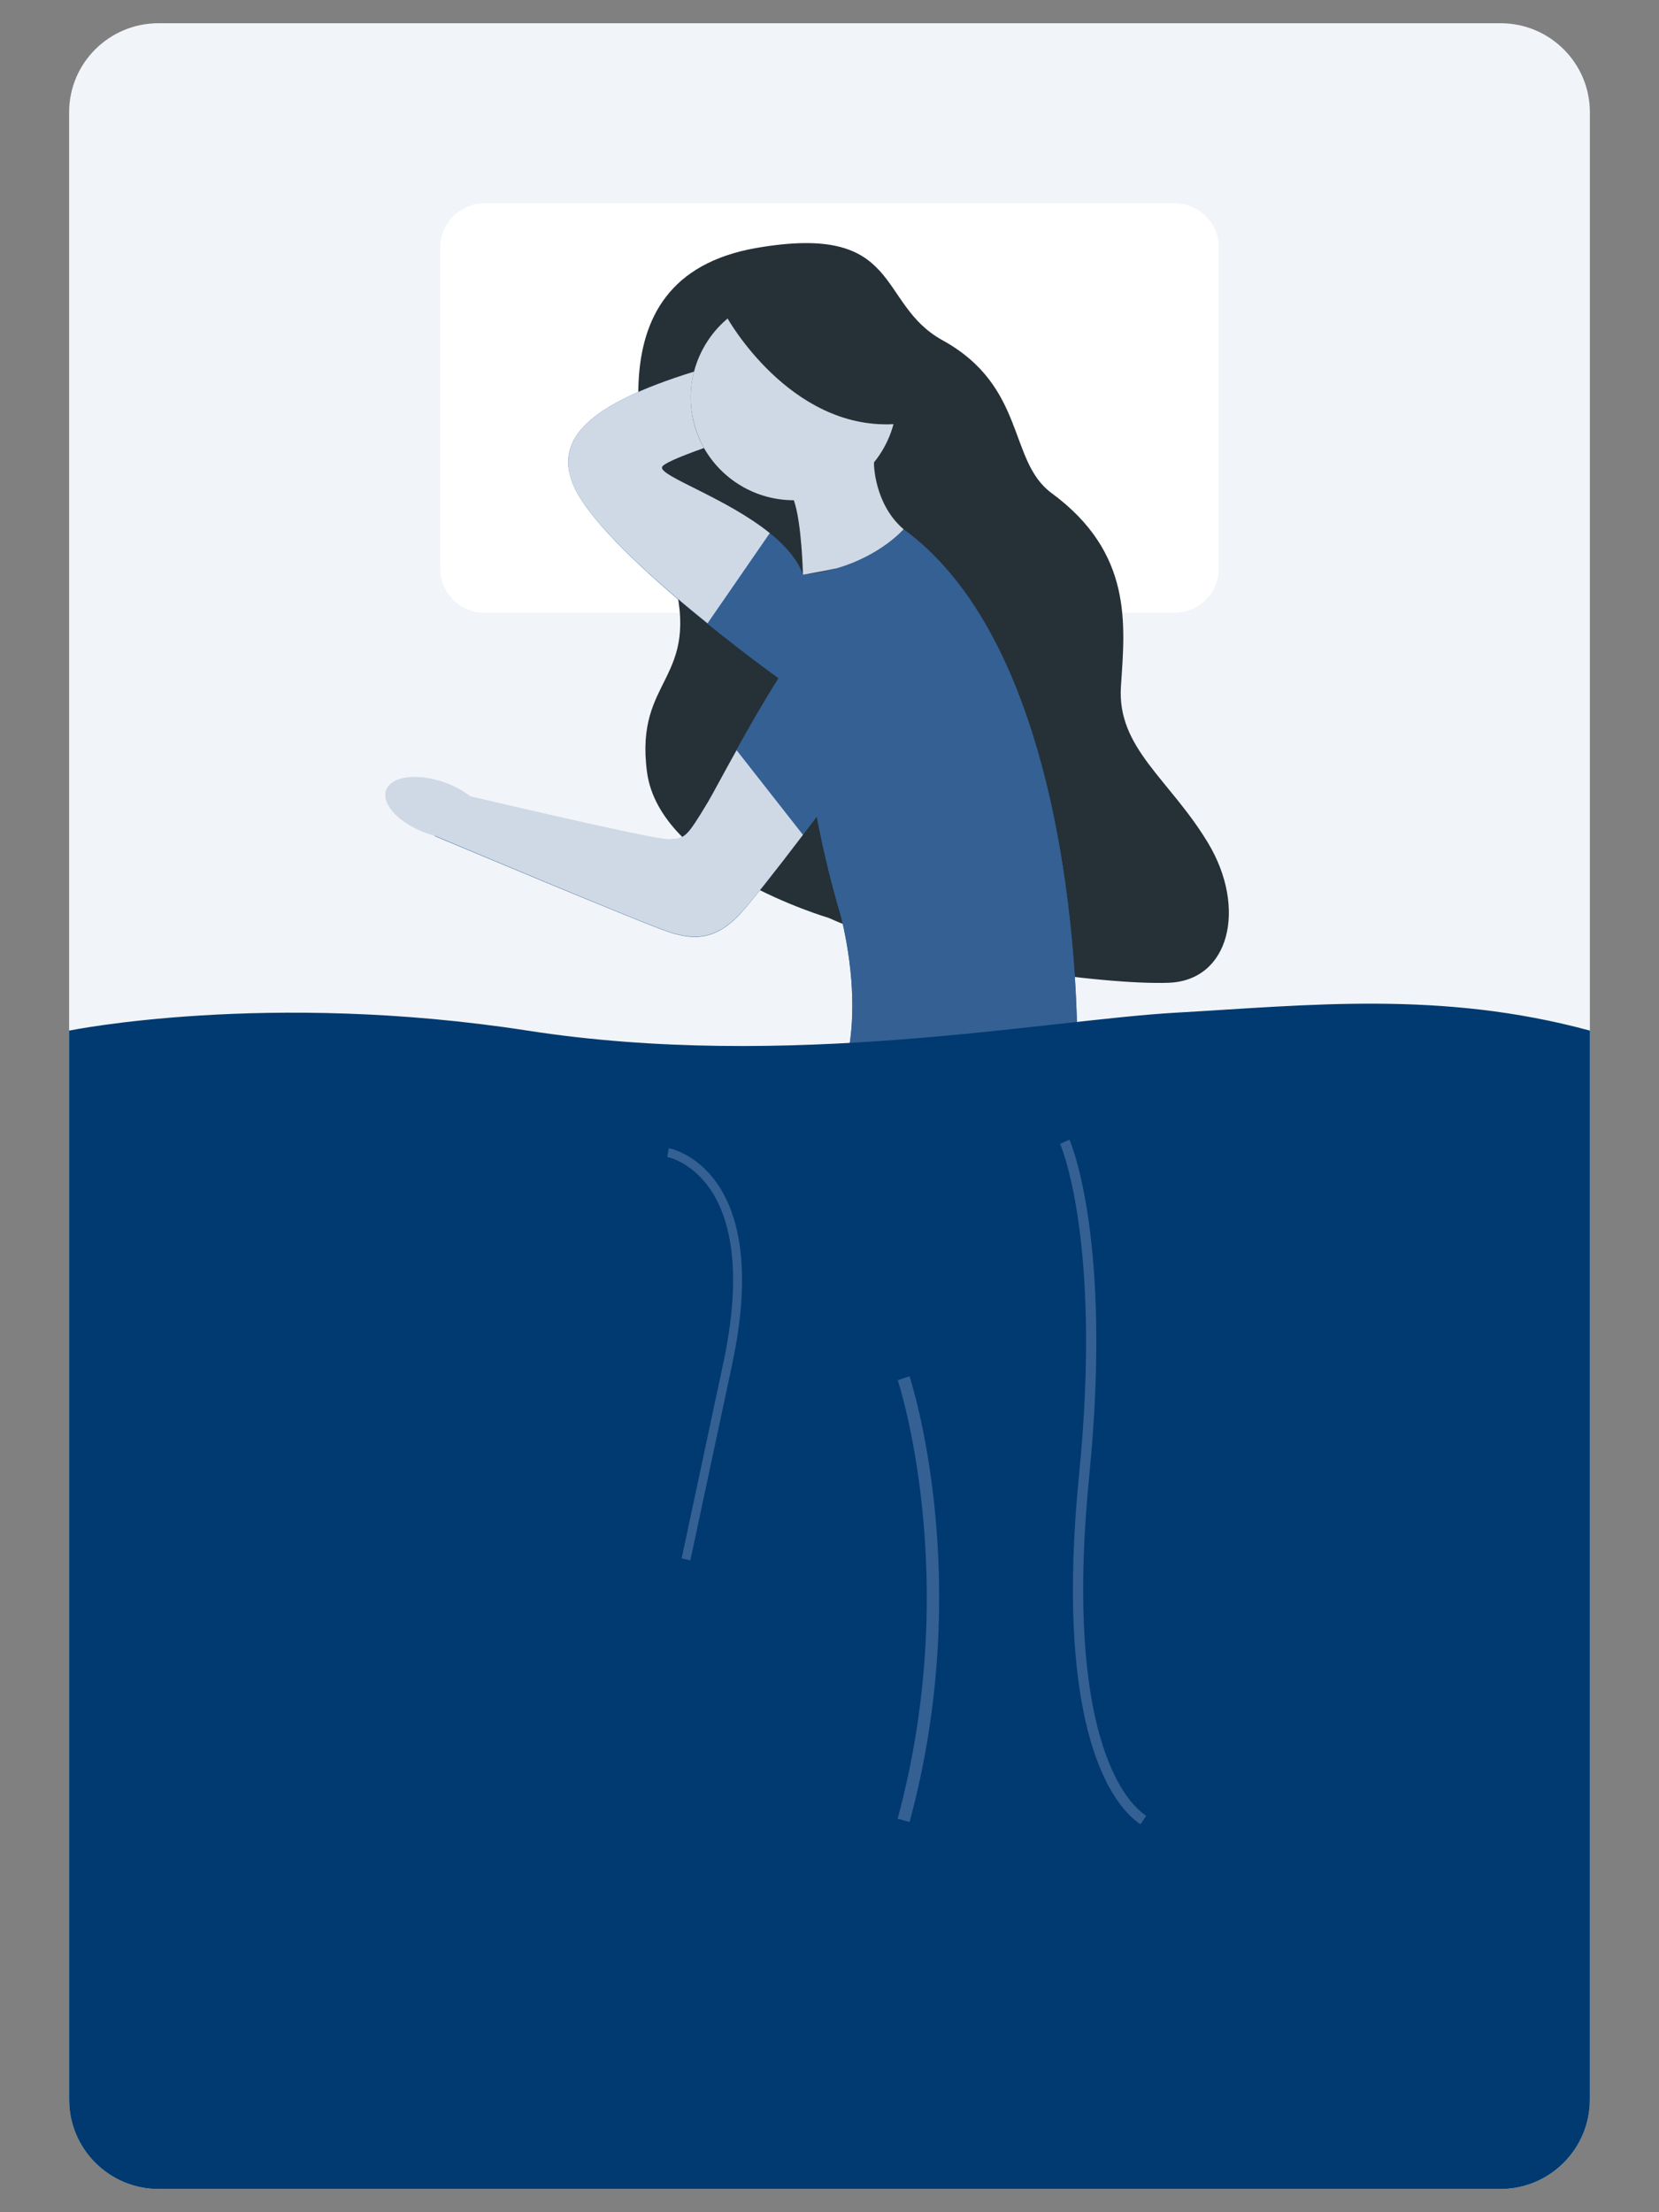 <?xml version="1.0" encoding="utf-8"?>
<!-- Generator: Adobe Illustrator 21.1.0, SVG Export Plug-In . SVG Version: 6.00 Build 0)  -->
<svg version="1.1" id="Layer_1" xmlns="http://www.w3.org/2000/svg" xmlns:xlink="http://www.w3.org/1999/xlink" x="0px" y="0px"
	 viewBox="0 0 600 800" style="enable-background:new 0 0 600 800;" xml:space="preserve">
<rect x="0" y="0" width="600" height="800" fill="#808080" stroke="none"/>
<style type="text/css">
	.st0{fill:#F1F4F8;}
	.st1{fill:#FFFFFF;}
	.st2{fill:#253137;}
	.st3{fill:#CFD9E6;}
	.st4{fill:#346094;}
	.st5{fill:#003A70;}
	.st6{fill:none;stroke:#346094;stroke-width:3.708;stroke-miterlimit:10;}
	.st7{fill:none;stroke:#346094;stroke-width:3.24;stroke-miterlimit:10;}
	.st8{fill:none;stroke:#346094;stroke-width:4.484;stroke-miterlimit:10;}
</style>
<g>
	<path class="st0" d="M542.7,8.4H57.3C39.5,8.4,25,22.8,25,40.6v718.7c0,17.8,14.5,32.3,32.3,32.3h485.4c17.8,0,32.3-14.5,32.3-32.3
		V40.6C575,22.8,560.5,8.4,542.7,8.4z"/>
	<path class="st1" d="M424.7,73.5H175.3c-8.9,0-16.1,7.2-16.1,16.1v115.9c0,8.9,7.2,16.1,16.1,16.1h249.4c8.9,0,16.1-7.2,16.1-16.1
		V89.6C440.9,80.7,433.6,73.5,424.7,73.5z"/>
	<path class="st2" d="M299.6,331.9c0,0-61-17.9-65.6-52.7s20-32.6,9.3-71.4S211,100.7,273.4,89.7c53.4-9.3,43.3,20,67.4,33.3
		c30.5,16.8,23.7,43.7,39.5,55.3c29.5,21.7,26.6,47.5,25.1,69.9c-1.5,22.4,17.7,33.6,31.6,56.8c13.9,23.2,7.9,49.7-14.5,50.4
		C400.1,356.2,336,348.3,299.6,331.9z"/>
	<ellipse transform="matrix(0.974 -0.229 0.229 0.974 -132.6 74.16)" class="st3" cx="253.8" cy="609.4" rx="12.3" ry="25"/>
	
		<ellipse transform="matrix(0.337 -0.942 0.942 0.337 -170.724 341.948)" class="st3" cx="157.4" cy="292.2" rx="9.7" ry="19"/>
	<path class="st4" d="M389.6,381.2c-0.3,0-0.5,0-0.8,0c-0.9,0-1.8,0.1-2.7,0.2c-1.3,0-2.6,0.1-3.8,0.2c-48.8,3.4-78.3,9.1-78.3,9.1
		s0.4-1.5,0.4-1.5c0.2-0.6,1.5-3.8,2.5-9.3c1.7-9.3,2.7-25.5-2.6-48c-3.8-12.8-6.7-25.1-8.9-36.6c-11.6,15.4-23.2,30.3-27.7,35.2
		c-9.7,10.4-17.9,9-25.4,6.7c-7.4-2.2-85.2-34.9-85.2-34.9l12.6-14.3c0,0,65.9,15.6,71.9,15.6c6,0,6.7-0.8,14.2-13.2
		c3.4-5.6,13.7-25.9,25.8-45.1c0,0-64.7-46.4-74.4-70.3c-6.5-16,5.1-28.6,43.8-40.6c-0.8,3-1.2,6.1-1.2,9.3c0,6.6,1.7,12.9,4.8,18.3
		c-9,3.2-15.1,5.8-15.2,7c-0.8,4.5,43.1,17.2,51,38.8c0,0,0.3,0,0.9-0.1c3.9-0.4,7.5-1.1,10.8-2.1c0.2,0,0.4,0,0.6-0.1
		c16-4.7,24.1-14.1,24.1-14.1C392.5,239.2,389.6,381.2,389.6,381.2z"/>
	<path class="st2" d="M309.6,548.6l51.6,122.6c0,0-16.4,29.5-22.4,22.4c-11.9-14.2-54.8-81.3-67.3-105.4
		c-17.7-34.3-12.7-41.1-9.7-54.6c3-13.5,27.4-74,27.4-74c-9.2,6-51.3,9.7-51.3,9.7c7.5,26.1,21.7,121.1,21.7,121.1
		s-16.1,26.5-21.7,17.9c-7.7-11.8-41.8-109.9-44.1-120.3c-2.2-10.4-14.9-47.3,11.2-63.5c32.5-17.1,68.2-28.2,99.5-35.3v0
		c0,0,29.1-8.7,77.9-12.1c1.2-0.1,2.5-0.2,3.8-0.2c0.9-0.1,1.8-0.1,2.7-0.2c0.3,0,0.5,0,0.8,0c10.8,53.8-15.7,81.5-30.3,102
		C349.7,492.3,309.6,548.6,309.6,548.6z"/>
	<path class="st3" d="M326.8,191.4c0,0-8.1,9.4-24.1,14.1c-0.2,0.1-0.4,0.1-0.6,0.1c-4.9,1.1-9,1.7-10.8,2.1
		c-0.6,0.1-0.9,0.1-0.9,0.1s-0.4-18.7-3.3-26.9c-13.9,0-26.1-7.6-32.5-18.9c-3-5.4-4.8-11.7-4.8-18.3c0-3.2,0.4-6.4,1.2-9.3
		c4.2-16.1,18.7-27.9,36.1-27.9c11.2,0,21.3,5,28.2,12.9c4.8,5.6,8.1,12.7,8.9,20.5c0.1,1.3,0.2,2.6,0.2,3.9c0,8.8-3.1,17-8.3,23.4
		c0,0,0,0,0,0C316,167.8,316.2,182.3,326.8,191.4z"/>
	<path class="st2" d="M263.1,115.1c0,0,22.4,40.1,59.9,38.3c37.4-1.7-12.6-56.3-12.6-56.3l-47.2,3.7V115.1z"/>
	
		<ellipse transform="matrix(0.337 -0.942 0.942 0.337 -170.724 341.948)" class="st3" cx="157.4" cy="292.2" rx="9.7" ry="19"/>
	<path class="st4" d="M389.6,381.2c-0.3,0-0.5,0-0.8,0c-0.9,0-1.8,0.1-2.7,0.2c-1.3,0-2.6,0.1-3.8,0.2c-48.8,3.4-78.3,9.1-78.3,9.1
		s0.4-1.4,0.4-1.5c0.2-0.6,1.5-3.8,2.5-9.3c1.7-9.3,2.7-25.5-2.6-48c-3.8-12.8-6.7-25.1-8.9-36.6c-1.7,2.2-3.4,4.4-5,6.6l-24.1-30.6
		c4.3-7.8,9.6-17.1,15.3-26.1c0,0-11.7-8.3-25.8-19.8l22.5-32.6c5.5,4.4,10,9.4,12.1,15.1c0,0,0.3,0,0.9-0.1
		c3.9-0.4,7.5-1.1,10.8-2.1c0.2,0,0.4,0,0.6-0.1c16-4.7,24.1-14.1,24.1-14.1C392.5,239.2,389.6,381.2,389.6,381.2z"/>
	<path class="st3" d="M207.2,175c-6.5-16,5.1-28.6,43.8-40.6c-0.8,3-1.2,6.1-1.2,9.3c0,6.6,1.7,12.9,4.8,18.3
		c-9,3.2-15.1,5.8-15.2,7c-0.6,3.3,23.3,11.1,39,23.8l-22.5,32.6C236.6,209.9,212.8,188.7,207.2,175z"/>
	<path class="st3" d="M290.4,301.9c-9.8,12.9-18.8,24.3-22.7,28.5c-9.7,10.4-17.9,9-25.4,6.7c-7.4-2.2-85.1-34.9-85.1-34.9
		l12.6-14.3c0,0,65.9,15.6,71.9,15.6c6,0,6.7-0.8,14.2-13.2c1.8-3,5.5-10.1,10.5-19L290.4,301.9z"/>
	<path class="st5" d="M575,372.7v386.6c0,17.8-14.5,32.3-32.3,32.3H57.3c-17.8,0-32.3-14.5-32.3-32.3V372.7c0,0,71.6-14.6,165.8,0
		s186.8-3.8,234.7-6.5C473.3,363.5,521.3,358.1,575,372.7z"/>
	<path class="st6" d="M385.1,412.9c0,0,15.5,34.8,7,120.6s9.4,116.6,21.4,124.7"/>
	<path class="st7" d="M241.6,416.8c0,0,36.6,6.6,21.5,76.8c-15,70.3-15,70.3-15,70.3"/>
	<path class="st8" d="M326.8,498.4c0,0,23.9,71.7,0,159.9"/>
</g>
</svg>
